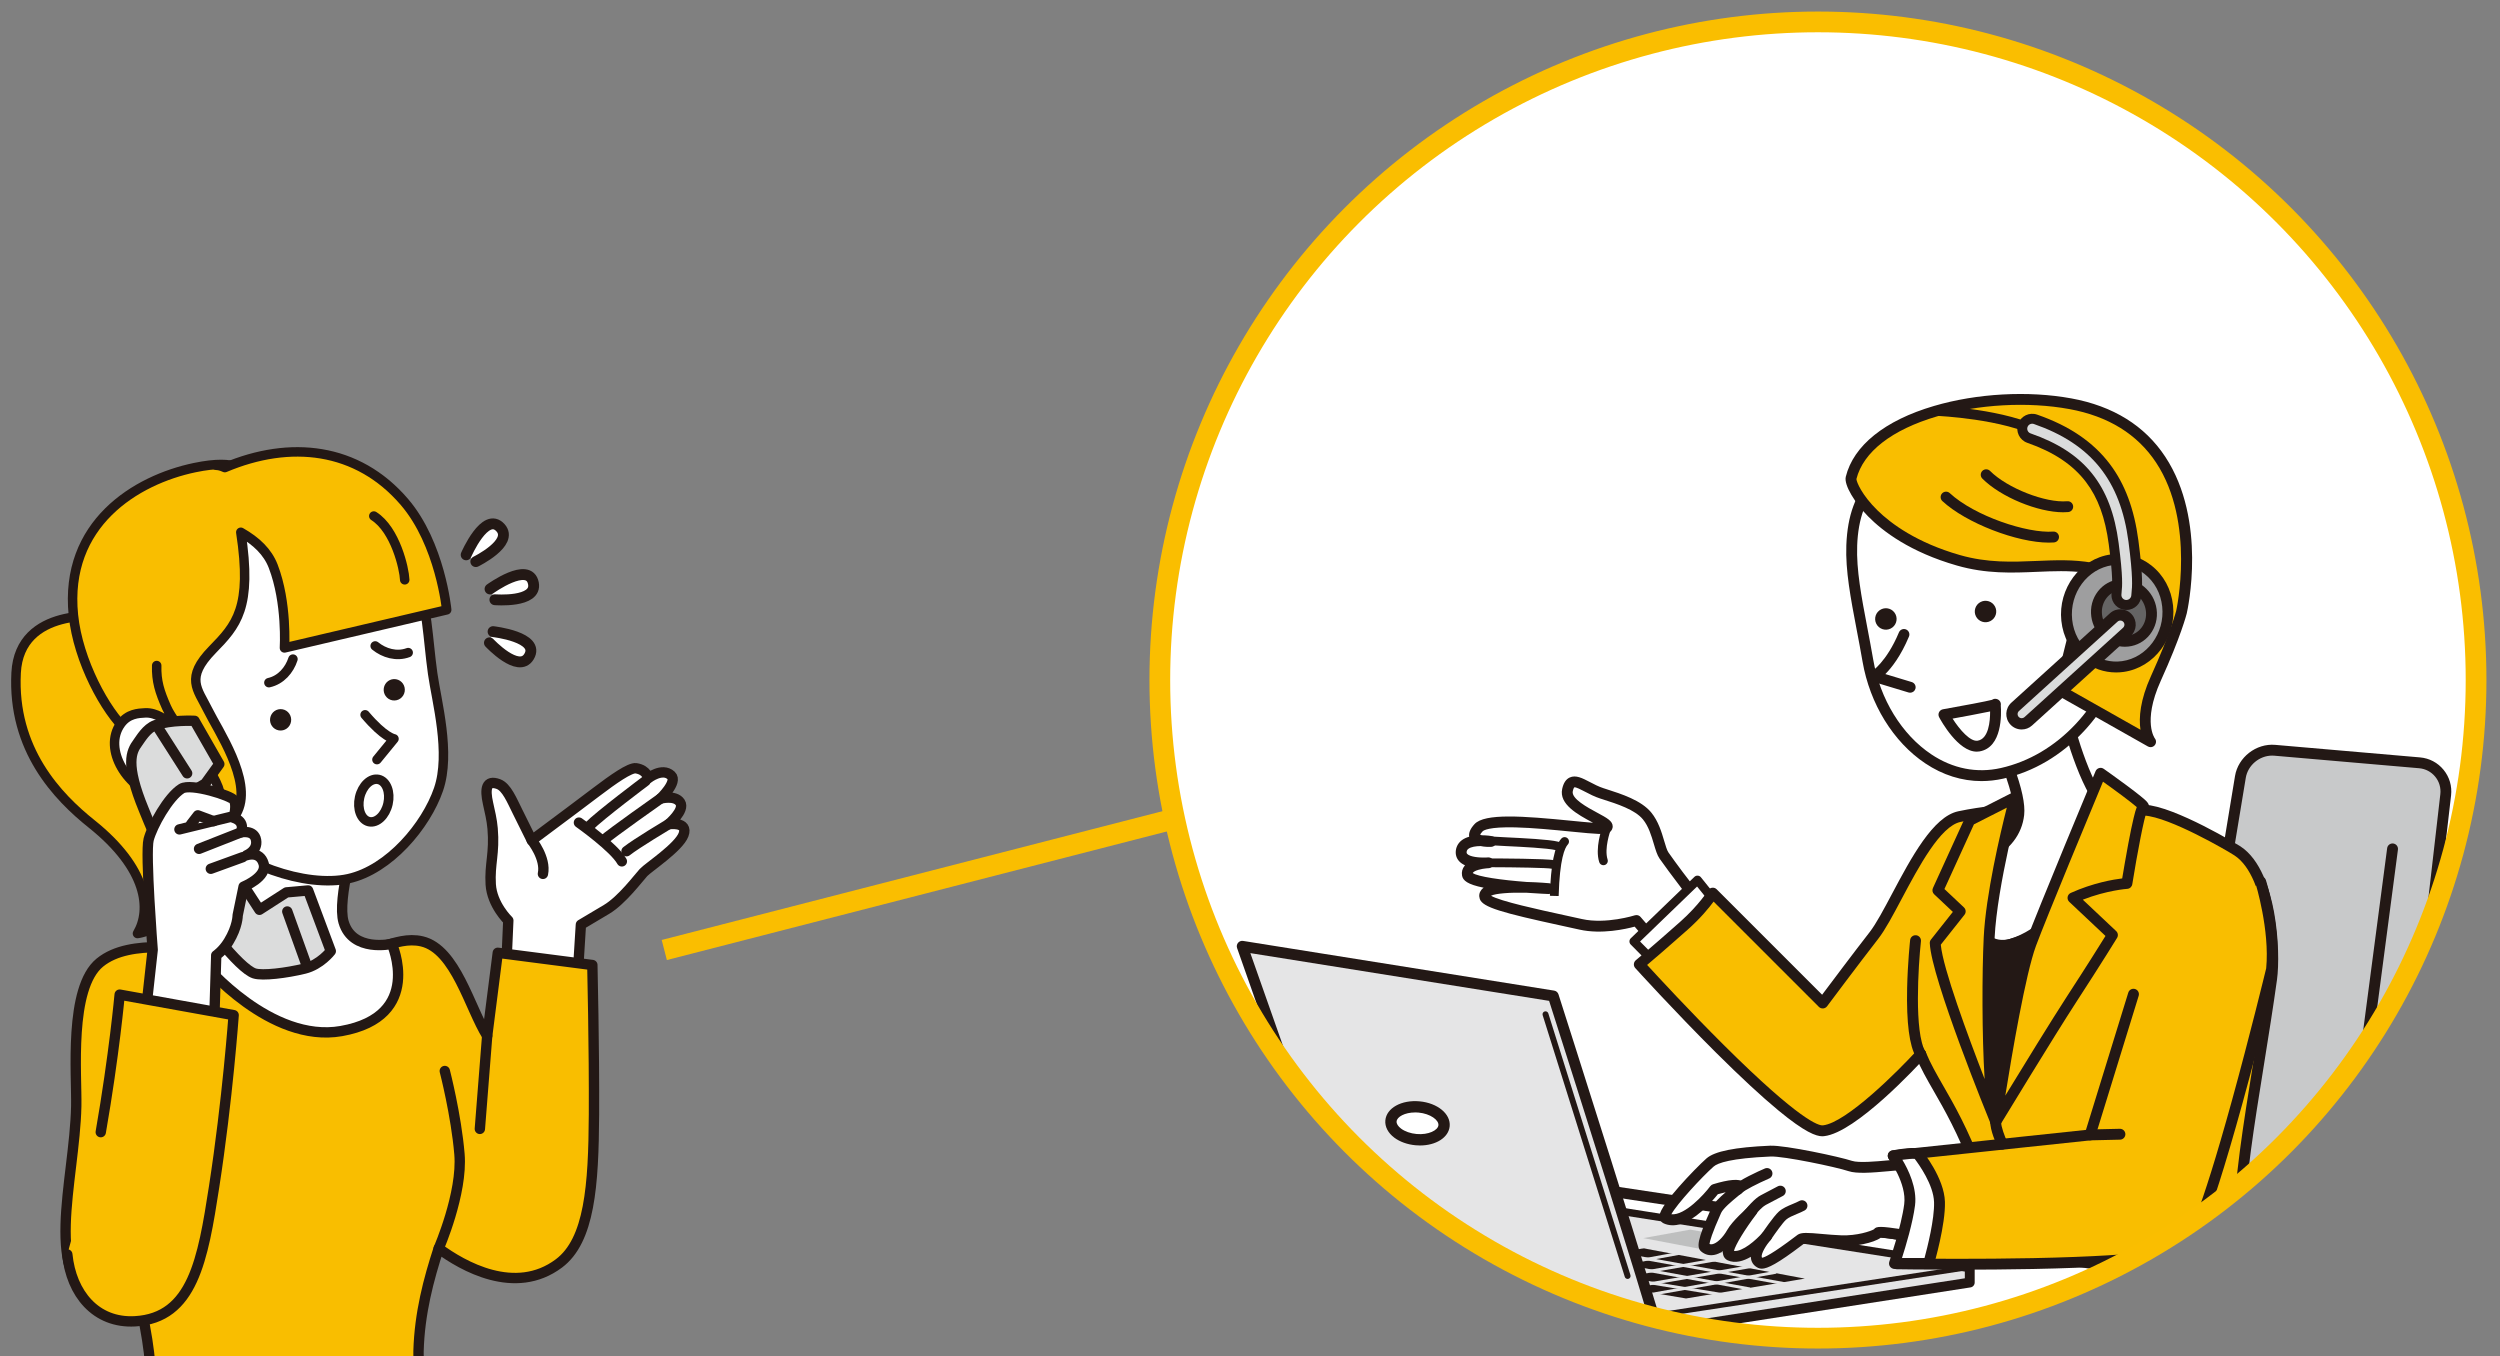 <?xml version="1.0" encoding="UTF-8"?>
<svg id="_レイヤー_1" data-name="レイヤー_1" xmlns="http://www.w3.org/2000/svg" xmlns:xlink="http://www.w3.org/1999/xlink" viewBox="0 0 1400 759.55">
  <rect x="0" y="0" width="1400" height="759.55" fill="#808080" stroke="none"/>
  <defs>
    <style>
      .cls-1, .cls-2, .cls-3 {
        fill: none;
      }

      .cls-2, .cls-4, .cls-5, .cls-6, .cls-7, .cls-8, .cls-9, .cls-10, .cls-11 {
        stroke: #231815;
        stroke-linecap: round;
        stroke-linejoin: round;
      }

      .cls-2, .cls-5, .cls-7 {
        stroke-width: 5.31px;
      }

      .cls-12 {
        fill: #9e9e9f;
      }

      .cls-13 {
        fill: #bebfbf;
      }

      .cls-14, .cls-15, .cls-4, .cls-5, .cls-11 {
        fill: #fff;
      }

      .cls-14, .cls-3 {
        stroke: #fabe00;
        stroke-miterlimit: 10;
        stroke-width: 11.61px;
      }

      .cls-16, .cls-9 {
        fill: #c8c9ca;
      }

      .cls-17 {
        clip-path: url(#clippath-1);
      }

      .cls-18 {
        clip-path: url(#clippath-2);
      }

      .cls-19, .cls-10 {
        fill: #dbdcdc;
      }

      .cls-20 {
        fill: #231815;
      }

      .cls-4, .cls-6, .cls-8, .cls-9, .cls-10 {
        stroke-width: 5.8px;
      }

      .cls-6, .cls-7, .cls-21 {
        fill: #f9be00;
      }

      .cls-8 {
        fill: #b4b4b5;
      }

      .cls-22 {
        fill: #dfe0e0;
      }

      .cls-23 {
        fill: #e5e5e6;
      }

      .cls-24 {
        clip-path: url(#clippath);
      }

      .cls-11 {
        stroke-width: 6.09px;
      }

      .cls-25 {
        fill: #656464;
      }
    </style>
    <clipPath id="clippath">
      <rect class="cls-1" width="1399" height="759.92"/>
    </clipPath>
    <clipPath id="clippath-1">
      <circle class="cls-14" cx="1018.05" cy="380.82" r="368.55"/>
    </clipPath>
    <clipPath id="clippath-2">
      <rect class="cls-1" x="342.67" y="65.57" width="1056.33" height="762.39"/>
    </clipPath>
  </defs>
  <g class="cls-24">
    <g>
      <circle class="cls-15" cx="1018.05" cy="380.82" r="368.55"/>
      <g class="cls-17">
        <g class="cls-18">
          <g>
            <g>
              <path class="cls-16" d="M1334.37,751.19c-1.04,9.08-9.36,16.06-18.48,15.53l-98.31-5.74c-9.12-.53-15.36-8.34-13.88-17.36l50.91-308.51c1.49-9.01,10.15-15.74,19.25-14.95l81.07,7.02c9.1.79,15.69,8.86,14.65,17.93l-35.22,306.08Z"/>
              <path class="cls-20" d="M1316.87,769.79c-.38,0-.77-.01-1.16-.03l-98.31-5.74c-5.28-.31-9.94-2.67-13.12-6.64-3.18-3.97-4.45-9.03-3.59-14.26l50.91-308.51c1.74-10.57,11.84-18.41,22.52-17.49l81.07,7.02c5.23.45,9.92,2.93,13.22,6.97,3.3,4.04,4.79,9.14,4.19,14.35l-35.22,306.08h0c-1.18,10.29-10.27,18.26-20.53,18.26ZM1272.4,423.14c-7.11,0-13.6,5.37-14.77,12.47l-50.91,308.51c-.58,3.5.25,6.86,2.33,9.46,2.08,2.6,5.18,4.15,8.72,4.36l98.31,5.74c7.56.45,14.41-5.32,15.28-12.84l35.22-306.08c.41-3.56-.6-7.05-2.85-9.8-2.25-2.75-5.46-4.44-9.03-4.75l-81.07-7.02c-.41-.04-.81-.05-1.22-.05ZM1334.37,751.19h0,0Z"/>
            </g>
            <g>
              <path class="cls-21" d="M1115.76,466.72c10.22-.3,83.98-13.11,84.87-13.07,15.2.67,49.07,20.73,52.29,22.83,19.15,12.52,21.22,56.76,19.15,71.7-6.68,48.35-18.42,106.52-17.68,134.5.86,2.29,15.47,72.17,15.47,72.17,0,0-27.69,11.17-94.26,16.2-32.38,2.44-80.77-5.52-79.54-8.84,1.23-3.32,17.75-90.52,11.17-107.77-13.36-34.99-24.54-46.99-31.61-64.05"/>
              <path class="cls-20" d="M1162.36,774.55c-11.39,0-24.44-.85-37.5-2.48-7.63-.95-14.8-2.13-20.19-3.32-8.55-1.89-10.13-3.19-10.94-4.27-.74-.98-.93-2.22-.52-3.33,1.04-3.24,17.33-89.51,11.18-105.62-8.08-21.17-15.47-34.04-21.41-44.37-3.94-6.86-7.34-12.78-10.16-19.59-.64-1.55.09-3.33,1.65-3.98,1.55-.64,3.34.09,3.98,1.65,2.67,6.45,5.98,12.21,9.82,18.89,6.05,10.52,13.57,23.62,21.82,45.24,6.44,16.86-7.42,93.37-10.6,107.71,7.97,3,46.97,9.14,75.9,6.95,48.4-3.65,79.22-11.02,90.98-15.11-5.73-27.38-14.02-66.62-14.82-69.21-.11-.3-.16-.62-.17-.94-.51-19.51,4.83-52.78,10.49-88.01,2.52-15.68,5.13-31.89,7.21-47,1.03-7.42.96-21.79-1.6-35.79-2.12-11.58-6.65-26.7-16.2-32.94-3.89-2.55-36.36-21.51-50.53-22.32-1.18.16-6.87,1.11-13.41,2.2-22.29,3.72-63.78,10.63-71.46,10.86-1.68.07-3.08-1.27-3.13-2.95-.05-1.68,1.27-3.08,2.95-3.13,7.27-.22,50.07-7.35,70.64-10.78,13.89-2.31,13.93-2.32,14.46-2.29,17.11.76,53.48,23.1,53.82,23.32,11.36,7.43,16.52,24.19,18.86,36.94,2.68,14.67,2.73,29.83,1.64,37.72-2.1,15.17-4.71,31.42-7.23,47.13-5.58,34.72-10.85,67.53-10.43,86.53,1.72,6.58,12.13,56.29,15.41,71.98.3,1.44-.47,2.89-1.84,3.45-1.15.46-28.89,11.41-95.17,16.41-4.11.31-8.64.46-13.47.46ZM1099,763.03c-.03.11-.06.19-.08.25.03-.08.06-.17.08-.25ZM1200.5,456.69s.04,0,.07,0c-.02,0-.05,0-.07,0Z"/>
            </g>
            <g>
              <polygon class="cls-15" points="1467.46 877.1 278.24 887.01 270.86 572.26 1463.43 751.44 1467.46 877.1"/>
              <path class="cls-20" d="M278.24,890.05c-1.65,0-3.01-1.32-3.04-2.97l-7.38-314.75c-.02-.9.36-1.76,1.03-2.36s1.58-.86,2.47-.73l1192.57,179.19c1.45.22,2.54,1.44,2.59,2.91l4.03,125.66c.03.82-.28,1.61-.85,2.21-.57.59-1.35.93-2.17.94l-1189.21,9.91h-.03ZM273.99,575.81l7.23,308.13,1183.1-9.86-3.85-120.01-1186.48-178.27Z"/>
            </g>
            <g>
              <line class="cls-15" x1="830.34" y1="580.83" x2="846.21" y2="577.55"/>
              <path class="cls-20" d="M830.34,583.72c-1.34,0-2.55-.94-2.83-2.31-.32-1.56.68-3.09,2.25-3.42l15.87-3.28c1.57-.32,3.09.68,3.42,2.25.32,1.56-.68,3.09-2.25,3.42l-15.87,3.28c-.2.04-.39.06-.59.06Z"/>
            </g>
            <g>
              <g>
                <g>
                  <polygon class="cls-23" points="884.61 675.37 760.05 704.58 762.08 714.46 927.97 745.41 1103.06 718.22 1103.06 709.71 884.61 675.37"/>
                  <path class="cls-20" d="M927.97,748.18c-.17,0-.34-.02-.51-.05l-165.89-30.95c-1.11-.21-1.98-1.06-2.2-2.16l-2.04-9.88c-.3-1.47.62-2.91,2.08-3.25l124.56-29.21c.35-.08.71-.09,1.06-.04l218.45,34.34c1.35.21,2.34,1.37,2.34,2.73v8.5c0,1.37-.99,2.53-2.34,2.74l-175.09,27.19c-.14.02-.28.03-.43.03ZM764.42,712.08l163.6,30.52,172.28-26.75v-3.76l-215.58-33.89-121.41,28.47,1.12,5.42Z"/>
                </g>
                <g>
                  <polygon class="cls-23" points="928.15 736.44 1103.06 709.71 884.61 675.37 760.05 704.58 928.15 736.44"/>
                  <path class="cls-20" d="M928.15,737.83c-.09,0-.17,0-.26-.02l-168.11-31.86c-.64-.12-1.11-.68-1.13-1.33-.01-.65.43-1.23,1.07-1.38l124.56-29.21c.17-.04.35-.05.53-.02l218.45,34.34c.67.11,1.17.69,1.17,1.37,0,.68-.5,1.26-1.18,1.37l-174.91,26.73c-.07.01-.14.02-.21.02ZM766.72,704.44l161.46,30.6,165.85-25.34-209.36-32.91-117.94,27.66Z"/>
                </g>
                <g>
                  <polygon class="cls-20" points="788.35 701.79 944.18 728.1 1016.12 716.09 863.85 687.48 788.35 701.79"/>
                  <path class="cls-23" d="M944.18,729.05c-.05,0-.11,0-.16-.01l-155.83-26.31c-.45-.08-.78-.46-.79-.92,0-.46.32-.85.77-.94l75.5-14.31c.12-.02.23-.02.35,0l152.28,28.62c.45.08.77.48.77.94,0,.46-.34.85-.79.92l-71.95,12.01c-.05,0-.1.01-.16.01ZM793.7,701.73l150.48,25.41,66.54-11.11-146.88-27.6-70.15,13.3Z"/>
                </g>
                <path class="cls-23" d="M979.55,722.57s-.1,0-.15-.01l-147.31-26.9c-.45-.08-.75-.52-.67-.97.08-.45.52-.75.97-.67l147.31,26.9c.45.08.75.52.67.97-.07.4-.42.68-.82.68Z"/>
                <path class="cls-23" d="M963.82,725.69s-.09,0-.13-.01l-156.65-25.58c-.45-.07-.76-.5-.69-.95.07-.45.5-.76.95-.69l156.65,25.58c.45.07.76.5.69.95-.07.41-.42.7-.82.7Z"/>
                <path class="cls-23" d="M924,725.82c-.4,0-.75-.28-.82-.69-.08-.45.22-.88.67-.96l70.11-12.44c.46-.08.88.22.96.67.08.45-.22.88-.67.96l-70.11,12.44s-.1.01-.15.01Z"/>
                <path class="cls-23" d="M906.1,722.78c-.4,0-.75-.29-.82-.69-.08-.45.23-.88.68-.96l73.76-12.58c.45-.07.88.23.96.68.08.45-.23.88-.68.96l-73.76,12.58s-.09.01-.14.01Z"/>
                <path class="cls-23" d="M999.02,719.62s-.1,0-.15-.01l-148.45-26.69c-.45-.08-.75-.51-.67-.96.08-.45.51-.75.96-.67l148.45,26.69c.45.08.75.51.67.96-.07.4-.42.68-.82.68Z"/>
                <path class="cls-23" d="M884.77,719.48c-.4,0-.75-.28-.82-.69-.08-.45.22-.88.68-.96l75.05-12.99c.45-.07.88.22.96.68.08.45-.22.88-.68.96l-75.05,12.99s-.1.01-.14.01Z"/>
                <path class="cls-23" d="M867.69,716c-.39,0-.74-.28-.82-.68-.08-.45.22-.88.67-.97l72.17-13.21c.46-.09.88.22.97.67.08.45-.22.88-.67.97l-72.17,13.21c-.05,0-.1.01-.15.01Z"/>
                <path class="cls-23" d="M846.33,712.46c-.39,0-.74-.28-.82-.68-.08-.45.22-.88.67-.97l73.65-13.35c.45-.08.88.22.97.67.08.45-.22.88-.67.97l-73.65,13.35c-.05,0-.1.01-.15.01Z"/>
                <path class="cls-23" d="M825.71,708.92c-.39,0-.74-.28-.82-.68-.08-.45.22-.88.67-.97l74.46-13.48c.45-.08.88.22.97.67.08.45-.22.88-.67.97l-74.46,13.48c-.05,0-.1.01-.15.01Z"/>
                <path class="cls-23" d="M807.53,705.58c-.39,0-.74-.28-.81-.68-.09-.45.21-.88.66-.97l72.91-13.79c.45-.09.88.21.97.66.09.45-.21.88-.66.97l-72.91,13.79c-.05,0-.1.01-.16.01Z"/>
                <polygon class="cls-13" points="965.95 702.02 992.7 696.91 946.57 688.58 920.25 693.34 965.95 702.02"/>
              </g>
              <g>
                <g>
                  <path class="cls-23" d="M695.64,529.93l174.19,27.83s60.11,188.06,58.14,187.64c-1.96-.41-164-30.55-165.89-30.95-1.89-.4-66.44-184.53-66.44-184.53Z"/>
                  <path class="cls-20" d="M927.97,748.45c-.21,0-.42-.02-.62-.07-1.22-.25-43.2-8.07-83.79-15.63-49-9.13-81.19-15.12-82.1-15.32-2.22-.47-2.3-.49-13.41-30.94-5.59-15.33-13.25-36.67-22.76-63.44-16.19-45.56-32.36-91.67-32.52-92.13-.36-1.01-.15-2.14.54-2.96.69-.82,1.76-1.22,2.82-1.05l174.19,27.83c1.13.18,2.07.99,2.42,2.08.15.47,15.04,47.08,29.59,93.28,8.54,27.14,15.29,48.82,20.07,64.46,9.49,31.08,9.4,31.18,7.87,32.87-.59.65-1.43,1.01-2.29,1.01ZM764.08,711.74c7.55,1.42,44.62,8.33,80.59,15.03,39.72,7.4,68.63,12.79,79.37,14.8-5.69-20.84-35.64-115.68-56.54-181.09l-167.3-26.73c23.98,68.34,58.71,166.28,63.87,178Z"/>
                </g>
                <path class="cls-20" d="M911.46,716.2c-.71,0-1.36-.45-1.58-1.16l-45.99-146.55c-.27-.88.21-1.81,1.09-2.08.88-.28,1.81.21,2.08,1.09l45.99,146.55c.27.88-.21,1.81-1.09,2.08-.17.05-.33.08-.5.08Z"/>
              </g>
            </g>
            <g>
              <path class="cls-15" d="M808.68,630.41c-.46,5.05-7.49,8.54-15.7,7.79-8.21-.75-14.49-5.46-14.03-10.51.46-5.05,7.49-8.54,15.7-7.79,8.21.75,14.49,5.46,14.03,10.51Z"/>
              <path class="cls-20" d="M795.21,641.47c-.83,0-1.67-.04-2.52-.12-4.55-.42-8.76-1.93-11.88-4.26-3.51-2.63-5.34-6.16-5.02-9.69.63-6.9,9.04-11.58,19.14-10.65,10.1.92,17.52,7.05,16.89,13.95h0c-.58,6.31-7.67,10.77-16.62,10.77ZM792.45,622.97c-5.78,0-10.12,2.46-10.36,5.01-.12,1.29.8,2.76,2.51,4.04,2.16,1.61,5.31,2.72,8.66,3.02,6.7.61,12-2.09,12.26-4.93h0c.26-2.83-4.46-6.45-11.17-7.07-.65-.06-1.29-.09-1.9-.09ZM808.68,630.41h0,0Z"/>
            </g>
            <g>
              <g>
                <path class="cls-15" d="M962.41,517.53c-3.11-1.6-23.03-27.65-30.56-38.43-2.77-3.96-3.59-14.97-9.48-22.16-5.31-6.48-16.44-9.78-25.3-12.64-9.88-3.19-17.16-11.64-19.28-1.84-2.36,10.9,27.11,18.19,21.6,21.26-3.87,2.16-63.62-8.62-71.4-.18-7.78,8.44,7,7.68,7,7.68,0,0-15.57-2.68-16.68,5.36-1.11,8,15.19,6.62,15.19,6.62,0,0-12.81.41-11.75,6.62,1.07,6.21,45.48,7.83,45.48,7.83,0,0-38.51-3.56-35.65,4.83,1.52,4.44,32.96,10.55,53.64,15.17,14.47,3.23,31.23-2.16,31.23-2.16l18.86,21.84,27.12-19.79Z"/>
                <path class="cls-20" d="M935.29,540.34c-.85,0-1.7-.36-2.29-1.05l-17.59-20.37c-4.98,1.35-18.56,4.42-30.87,1.67-3.1-.69-6.44-1.42-9.89-2.17-33.64-7.31-44.37-10.33-45.96-14.98-.62-1.81-.32-3.61.83-5.07.33-.42.74-.84,1.32-1.26-9.12-1.83-11.62-4.05-12.09-6.79-.35-2.01.15-3.9,1.42-5.46.08-.1.17-.2.25-.29-1.22-.55-2.33-1.26-3.2-2.18-1.59-1.68-2.26-3.84-1.93-6.23.32-2.33,1.52-4.31,3.45-5.73,1.17-.85,2.54-1.45,4-1.86-.36-2.15.65-4.53,3.01-7.08,5.68-6.15,27.07-4.56,54.45-1.84,4.08.41,8.46.84,11.91,1.1-.19-.1-.37-.2-.55-.3-7.86-4.23-18.61-10.02-16.74-18.64.72-3.32,2.09-5.41,4.2-6.4,3.41-1.6,7.09.33,11.35,2.56,2.3,1.2,4.91,2.57,7.62,3.44l1.43.46c8.77,2.81,19.69,6.32,25.28,13.14,3.96,4.83,5.79,10.98,7.25,15.92.8,2.71,1.56,5.27,2.37,6.43,8.78,12.57,26.64,35.47,29.54,37.52.89.49,1.47,1.4,1.55,2.41.08,1.05-.38,2.06-1.23,2.68l-27.12,19.79c-.54.39-1.16.58-1.78.58ZM916.43,512.45c.87,0,1.71.37,2.29,1.05l17.04,19.73,21.94-16.01c-7.74-8.26-24.14-30.39-28.33-36.39-1.37-1.96-2.22-4.84-3.21-8.17-1.38-4.65-2.94-9.92-6.13-13.81-4.46-5.44-14.43-8.64-22.45-11.21l-1.44-.46c-3.2-1.03-6.05-2.52-8.56-3.84-2.05-1.07-5.14-2.69-5.99-2.44,0,0-.45.4-.84,2.19-.9,4.17,8.24,9.09,13.7,12.03,5.57,3,8.63,4.65,8.66,7.68,0,.69-.2,2.42-2.24,3.56-1.96,1.1-5.78.85-21.25-.69-9.48-.94-21.28-2.11-31.09-2.34-14.74-.34-17.74,1.65-18.31,2.26-.84.91-1.2,1.51-1.35,1.84.23.12.55.23.93.32,2.89.02,5.2.39,5.71.48,1.52.26,2.6,1.62,2.51,3.16-.09,1.54-1.33,2.76-2.87,2.84-1.14.06-3.6.1-6.03-.43-2.64.04-5.31.43-6.78,1.51-.62.45-.92.95-1.02,1.67-.1.72.11,1,.32,1.23,1.57,1.66,6.76,2.15,10.44,2.02.59-.05,1.06-.07,1.33-.08,1.64-.04,3.02,1.21,3.12,2.85.1,1.64-1.13,3.05-2.77,3.19-.28.02-.72.06-1.29.08-2.84.26-6.55,1.12-7.59,2.4-.06.08-.11.15-.14.23,2.76,2.03,15.98,3.94,30.21,5.01,6.75.17,12.28.68,12.55.7,1.63.15,2.85,1.57,2.74,3.21-.11,1.64-1.5,2.89-3.13,2.83-.08,0-5.47-.2-12.49-.72-9.34-.2-17.1.41-19.65,1.69,5.02,3.06,27.31,7.9,40.98,10.87,3.46.75,6.82,1.48,9.93,2.18,13.47,3.01,29.49-2.04,29.65-2.09.3-.1.62-.14.92-.14ZM963.79,514.83s.03.02.05.03c-.02,0-.03-.02-.05-.03ZM834.19,501.05"/>
              </g>
              <g>
                <path class="cls-15" d="M876.17,471.25c-5.09,5.49-5.63,25.11-5.78,30.46"/>
                <path class="cls-20" d="M872.85,501.78l-4.91-.13c.48-17.43,2.59-27.92,6.44-32.07.92-.99,2.48-1.05,3.47-.13.99.92,1.05,2.48.13,3.47-1.67,1.8-4.55,7.94-5.13,28.86Z"/>
              </g>
              <g>
                <path class="cls-15" d="M833.48,483.19s32.68.08,36.02.92"/>
                <path class="cls-20" d="M869.5,486.56c-.2,0-.4-.02-.61-.08-2.05-.5-19.78-.81-35.42-.85-1.36,0-2.45-1.1-2.45-2.46,0-1.35,1.1-2.45,2.45-2.45h0c5.51.01,33.16.12,36.62,1,1.31.33,2.11,1.67,1.78,2.98-.28,1.11-1.28,1.85-2.38,1.85Z"/>
              </g>
              <g>
                <path class="cls-15" d="M836.36,470.97c3.97.38,28.95,1.07,35.63,2.77"/>
                <path class="cls-20" d="M871.99,476.19c-.2,0-.4-.02-.61-.08-4.62-1.17-19.26-1.88-28.01-2.3-3.55-.17-6.11-.29-7.25-.4-1.35-.13-2.34-1.33-2.21-2.68.13-1.35,1.33-2.34,2.68-2.21,1.02.1,3.67.23,7.01.39,9.51.46,23.88,1.15,28.98,2.44,1.31.33,2.11,1.67,1.78,2.98-.28,1.11-1.28,1.85-2.38,1.85Z"/>
              </g>
              <g>
                <path class="cls-15" d="M899.5,464.4s-3.86,10.6-1.58,17.67"/>
                <path class="cls-20" d="M897.92,484.53c-1.04,0-2-.66-2.34-1.7-2.51-7.78,1.44-18.8,1.61-19.26.46-1.27,1.88-1.93,3.15-1.47,1.27.46,1.93,1.87,1.47,3.14h0c-.04.1-3.54,9.91-1.56,16.08.42,1.29-.29,2.67-1.58,3.09-.25.08-.5.12-.75.12Z"/>
              </g>
            </g>
            <g>
              <polyline class="cls-15" points="969.26 516 950.6 492.8 914.95 527.21 931 543.45"/>
              <path class="cls-20" d="M931,545.9c-.63,0-1.27-.24-1.75-.73l-16.05-16.24c-.46-.47-.72-1.1-.71-1.75,0-.66.28-1.28.75-1.74l35.64-34.4c.5-.48,1.17-.73,1.86-.68.69.04,1.33.37,1.76.91l18.66,23.2c.85,1.06.68,2.6-.37,3.45-1.06.85-2.6.68-3.45-.37l-16.98-21.11-31.92,30.81,14.3,14.48c.95.96.94,2.52-.02,3.47-.48.47-1.1.71-1.73.71Z"/>
            </g>
            <g>
              <line class="cls-22" x1="1339.82" y1="475.38" x2="1312.21" y2="685.26"/>
              <path class="cls-20" d="M1312.21,688.31c-.13,0-.27,0-.4-.03-1.67-.22-2.84-1.75-2.62-3.42l27.62-209.88c.22-1.67,1.75-2.84,3.42-2.62,1.67.22,2.84,1.75,2.62,3.42l-27.62,209.88c-.2,1.53-1.51,2.65-3.02,2.65Z"/>
            </g>
            <g>
              <path class="cls-15" d="M1156.45,398.42s8.7,36.93,20.62,51.55c11.92,14.63-2.95,20.62-2.95,20.62,0,0-10.31,48.6-47.87,58.18-26.81,6.83-29.81-44.23-29.81-44.23,0,0,31.42-4.55,34.07-28.46,1.47-13.26-12.55-42.38-12.55-42.38"/>
              <path class="cls-20" d="M1121.46,532.45c-4.03,0-7.74-1.23-11.09-3.68-14.85-10.86-16.89-42.71-16.97-44.06-.09-1.58,1.04-2.97,2.6-3.19.29-.04,29.12-4.52,31.48-25.78,1.13-10.16-8.47-32.84-12.26-40.72-.73-1.52-.09-3.33,1.42-4.06,1.52-.73,3.33-.09,4.06,1.42.15.3,3.6,7.51,6.94,16.48,4.57,12.31,6.56,21.58,5.89,27.56-1.21,10.85-8.01,19.7-19.69,25.58-5.58,2.81-10.98,4.3-14.14,5.01.31,3.02,1,8.29,2.37,14,2.71,11.25,6.81,19.15,11.88,22.85,3.35,2.45,7.12,3.09,11.53,1.96,35.25-8.99,45.54-55.39,45.64-55.86.21-.99.9-1.81,1.84-2.19.03-.01,4.52-1.92,5.48-5.75.7-2.79-.56-6.2-3.76-10.12-12.23-15-20.86-51.24-21.22-52.78-.39-1.64.63-3.28,2.27-3.66,1.64-.39,3.28.63,3.66,2.27.09.36,8.68,36.41,20.02,50.33,4.5,5.52,6.16,10.74,4.93,15.52-1.28,4.97-5.36,7.86-7.6,9.11-.92,3.69-3.8,13.83-9.81,24.87-9.93,18.23-23.74,30.04-39.94,34.17-1.91.49-3.76.73-5.55.73Z"/>
            </g>
            <g>
              <g>
                <path class="cls-21" d="M1194.74,556.75l-24.3,78.8-110.25,11.68s11.93,15.57,10.46,30.3c-2.45,24.54-8.47,30.19-8.47,30.19,0,0,149.12,2.59,162.02-8.84,12.9-11.43,47.87-156.13,47.87-156.13,2.21-22.46-6.08-48.97-6.08-48.97"/>
                <path class="cls-20" d="M1097.18,711.02c-20.25,0-34.82-.25-35.05-.25-1.27-.02-2.46-.77-2.88-1.97-.42-1.18-.13-2.45.82-3.26.43-.49,5.4-6.69,7.56-28.31,1.34-13.37-9.74-27.99-9.85-28.14-.67-.87-.82-2.04-.38-3.05.43-1.01,1.38-1.71,2.48-1.83l108.25-11.47,23.71-76.88c.5-1.61,2.2-2.51,3.81-2.01,1.61.5,2.51,2.2,2.01,3.81l-24.3,78.8c-.36,1.16-1.38,2-2.59,2.13l-105.22,11.15c3.64,5.94,9.25,17.09,8.15,28.1-1.41,14.12-4.02,22.33-6.14,26.92,11.67.14,40.89.39,70.76-.21,69.18-1.39,81.7-6.02,83.87-7.94,2.22-1.97,9.38-13.79,27.85-80.87,9.82-35.67,18.3-70.48,19.03-73.49,2.05-21.55-5.89-47.3-5.97-47.56-.5-1.61.39-3.31,2-3.81,1.61-.5,3.31.39,3.81,2,.35,1.11,8.44,27.37,6.2,50.18-.01.14-.04.28-.07.42-.09.36-8.87,36.65-19.12,73.87-20.95,76.08-27.53,81.9-29.69,83.82-3.82,3.39-17.08,8.05-87.8,9.47-14.55.29-28.94.38-41.24.38Z"/>
              </g>
              <g>
                <g>
                  <path class="cls-15" d="M1064.39,652.49c-1.53-.7-21.56,2.71-28.23.48-6.67-2.23-36.86-8.69-44.8-8.35-7.93.34-28.05,1.35-33.76,6.39-6.58,5.82-29.05,29.37-24.67,31.3,11.41,5.03,27.25-16.2,27.25-16.2,0,0,11.88-3.64,14.36-1.84.92.67-11.11,8.41-13.5,13.75-3.55,7.92-8.19,18.96-6.39,20.49,4.59,3.9,11.24-1.09,15.29-8.27,2.68-4.75,11.23-12.15,11.23-12.15,0,0-17.3,22.71-12.43,24.92,8.1,3.69,20.53-10.62,20.53-10.62,0,0-10.28,11.66-3.41,14.9,3.5,1.66,20.59-11.88,22.55-13.28,1.96-1.41,12.7.5,22.66.83,10.99.37,20.37-3.43,20.8-4.54.43-1.11,26.66,3.25,25.53,3.19-1.13-.06,11.29-29.94-13.01-41Z"/>
                  <path class="cls-20" d="M986.54,710.46c-.77,0-1.41-.16-1.98-.43-2.14-1.01-3.5-2.69-3.95-4.87-.09-.44-.14-.89-.15-1.35-4.13,2.42-8.81,3.86-12.98,1.96-1.25-.57-2.13-1.64-2.48-3.02-.14-.57-.23-1.25-.14-2.13-1.64,1.12-3.31,1.85-4.96,2.15-2.67.48-5.17-.2-7.22-1.94-2.6-2.21-2.41-6.21,5.58-24.05,1.36-3.04,4.86-6.34,8.14-9.14-1.41.31-2.92.69-4.41,1.12-1.36,1.72-4.79,5.86-9.15,9.65-8.11,7.05-15.23,9.31-21.13,6.7-1.26-.56-2.11-1.67-2.32-3.05-.24-1.53-.68-4.38,10.78-17.42,5.56-6.33,12.21-13.05,15.43-15.9,4.55-4.02,15.88-6.3,35.64-7.15,8.5-.36,39.13,6.24,45.89,8.5,3.72,1.24,13.84.3,19.88-.26,5.96-.55,7.41-.66,8.64-.1,9.61,4.37,15.2,11.89,16.63,22.35,1.11,8.14-.69,15.95-1.55,19.7-.1.44-.21.91-.28,1.26.05.31.05.62,0,.94-.25,1.54-1.66,2.64-3.2,2.56-.26-.01-.53-.06-.78-.15-2.78-.57-19.38-3.18-23.29-3.23-4.02,2.92-14.45,4.98-22.21,4.73-3.8-.13-7.7-.48-11.15-.79-3.79-.34-8.48-.76-9.84-.46-.24.18-.58.44-1.01.76-13.33,10.11-19.11,13.08-22.43,13.08ZM991.47,694.49c-2.35,2.7-5.31,7.42-4.9,9.44.02.12.05.25.27.41,1.31-.23,5.49-2,18.44-11.81.64-.48,1.1-.83,1.34-1.01,2.06-1.48,5.7-1.22,13.73-.5,3.36.3,7.18.64,10.81.77,8.75.3,16.41-2.3,18.26-3.39,1.28-1.89,4.3-1.64,15.4-.04,3.51.51,7.38,1.11,10.07,1.56,2.59-11.46,4.02-27.22-11.39-34.49-.97-.02-3.59.23-5.93.45-9.2.85-17.82,1.5-22.38-.03-6.96-2.33-36.52-8.52-43.7-8.19-22.16.96-29.56,3.59-31.87,5.63-6.55,5.79-20.63,21.02-23.65,26.7,7.53.79,18.32-11.09,21.77-15.71.39-.52.93-.9,1.55-1.09,8.85-2.71,14.58-3.18,17.04-1.39.8.58,1.27,1.48,1.3,2.47.06,1.91-1.15,2.9-4.73,5.86-2.97,2.45-7.93,6.55-9.09,9.13-5.22,11.64-6.31,15.87-6.5,17.37.45.2.94.24,1.51.14,2.61-.46,6-3.69,8.45-8.04,2.86-5.07,10.97-12.16,11.89-12.96,1.18-1.02,2.94-.98,4.08.08,1.14,1.07,1.28,2.82.34,4.06-6.4,8.41-11.78,17.28-12.57,20.6,4.7.68,12.47-6.18,15.85-10.03.04-.05.08-.09.12-.13,1.11-1.26,3.03-1.38,4.29-.28,1.26,1.1,1.39,3.02.29,4.29-.03.03-.06.07-.1.11ZM1054.71,691.4c-.16.4-.45.8-.85,1.18.33-.28.65-.67.85-1.18ZM1063.74,655.45h0ZM1063.13,655.26s0,0,0,0c0,0,0,0,0,0h0Z"/>
                </g>
                <g>
                  <path class="cls-15" d="M989.27,692.38s6.12-9.11,8.89-11.6c2.77-2.5,7.61-3.75,10.97-5.59"/>
                  <path class="cls-20" d="M989.27,695.43c-.58,0-1.18-.17-1.7-.52-1.4-.94-1.77-2.83-.83-4.23.65-.96,6.42-9.49,9.38-12.16,2.15-1.94,5-3.13,7.76-4.28,1.39-.58,2.7-1.13,3.78-1.72,1.48-.8,3.33-.26,4.13,1.21.81,1.48.26,3.33-1.21,4.13-1.36.74-2.88,1.38-4.36,1.99-2.29.96-4.65,1.94-6.03,3.18-1.81,1.64-6.12,7.64-8.4,11.04-.59.87-1.55,1.35-2.53,1.35Z"/>
                </g>
                <g>
                  <path class="cls-15" d="M976.28,683.79c3.24-4.36,7.87-10.02,11.16-11.73,4.39-2.29,9.56-5.03,9.56-5.03"/>
                  <path class="cls-20" d="M976.27,686.84c-.63,0-1.27-.2-1.82-.6-1.35-1-1.63-2.91-.63-4.26,5.05-6.79,9.16-11.03,12.2-12.62,4.33-2.25,9.48-4.99,9.53-5.02,1.48-.79,3.33-.23,4.12,1.26.79,1.48.23,3.33-1.26,4.12-.05.03-5.23,2.78-9.58,5.05-1.01.52-4.01,2.63-10.12,10.85-.6.8-1.52,1.23-2.45,1.23Z"/>
                </g>
                <g>
                  <path class="cls-15" d="M973.19,666.08c2.41-2.89,16.33-8.93,16.33-8.93"/>
                  <path class="cls-20" d="M973.19,669.13c-.69,0-1.38-.23-1.95-.71-1.29-1.08-1.46-3-.39-4.29,2.67-3.2,14.04-8.29,17.46-9.77,1.54-.67,3.34.04,4.01,1.58.67,1.54-.04,3.34-1.58,4.01-6.4,2.78-14.04,6.69-15.21,8.09-.6.72-1.47,1.09-2.34,1.09Z"/>
                </g>
              </g>
              <g>
                <path class="cls-15" d="M1073.97,646.23c-2.69-1.11-13.78,1-13.78,1,0,0,10.87,14.46,9.2,27.48-1.67,13.02-8.49,32.83-8.49,32.83h19.15s6.43-21.98,6.08-34.43c-.36-12.45-12.15-26.88-12.15-26.88Z"/>
                <path class="cls-20" d="M1080.04,710.58h-19.15c-.98,0-1.91-.48-2.48-1.28-.57-.8-.72-1.83-.4-2.76.07-.2,6.74-19.67,8.35-32.22,1.49-11.61-8.51-25.13-8.61-25.26-.63-.84-.78-1.95-.4-2.93.38-.98,1.24-1.69,2.27-1.89,4.47-.85,12.43-2.09,15.5-.83.47.19.88.5,1.2.89.51.62,12.45,15.39,12.84,28.72.37,12.78-5.93,34.45-6.2,35.37-.38,1.3-1.57,2.19-2.92,2.19ZM1065.11,704.49h12.62c1.57-5.79,5.62-21.71,5.34-31.3-.28-9.67-8.47-21.11-10.83-24.23-1.3-.1-3.94.11-6.92.51,3.32,5.52,8.35,15.78,7.09,25.61-1.25,9.72-5.2,22.85-7.3,29.4ZM1072.86,649.06h0,0Z"/>
              </g>
            </g>
            <g>
              <line class="cls-15" x1="1170.44" y1="635.55" x2="1187.18" y2="635.16"/>
              <path class="cls-20" d="M1170.44,638.6c-1.65,0-3-1.32-3.04-2.97-.04-1.68,1.29-3.08,2.97-3.12l16.73-.39s.05,0,.07,0c1.65,0,3,1.32,3.04,2.97.04,1.68-1.29,3.08-2.97,3.12l-16.73.39s-.05,0-.07,0Z"/>
            </g>
            <g>
              <path class="cls-15" d="M1036.98,305.56c-.66,18.34,4.71,39.34,9.02,64.33,6.56,38.02,37.96,71.54,75.13,63.18,34.61-7.79,59.28-37.84,67.7-69.09,5.62-20.86,4.91-59.59-5.46-82.03-10.37-22.45-59.99-53.7-94.04-38.03-34.05,15.67-51.16,28.51-52.36,61.64Z"/>
              <path class="cls-20" d="M1109.66,437.41c-10.96,0-21.68-3.35-31.52-9.94-17.9-11.97-31.03-33.3-35.13-57.06-1.06-6.17-2.19-12.1-3.29-17.83-3.37-17.71-6.29-33-5.78-47.13h0c1.23-34.06,18.43-47.87,54.13-64.3,36.02-16.58,87.18,15.92,98.08,39.52,10.69,23.14,11.55,62.17,5.64,84.1-4.42,16.4-13.21,32.25-24.74,44.63-12.7,13.63-28.34,22.84-45.23,26.64-4.06.91-8.12,1.37-12.15,1.37ZM1040.02,305.67c-.49,13.45,2.37,28.42,5.67,45.77,1.1,5.76,2.23,11.71,3.31,17.94,3.82,22.15,15.97,41.97,32.51,53.03,12.05,8.06,25.52,10.72,38.95,7.69,15.69-3.53,30.26-12.12,42.11-24.85,10.87-11.67,19.15-26.61,23.32-42.06,5.52-20.47,4.7-58.35-5.29-79.96-9.78-21.17-57.62-51.45-90-36.54-34.07,15.69-49.46,27.93-50.59,58.99h0Z"/>
            </g>
            <g>
              <path class="cls-21" d="M1159.4,226.09c-46.62-8.54-113.97,5.83-122.8,41.61-.97,3.92,12.17,32.3,60.1,46.07,28.09,8.06,50.66.12,74.48,4.38-6.1,20.21-17.67,68.49-17.67,68.49l50.81,28.72s-8.37-10.4,2.95-35.35c11.31-24.95,14.36-37.19,14.36-37.19,0,0,23.16-101.08-62.23-116.73Z"/>
              <path class="cls-20" d="M1204.34,418.41c-.52,0-1.05-.13-1.52-.4l-50.81-28.72c-1.18-.67-1.78-2.04-1.46-3.36.11-.46,10.5-43.71,16.73-65.3-8.76-1.16-17.43-.79-26.55-.4-13.96.59-28.39,1.21-44.87-3.53-26.09-7.49-41.43-19.1-49.72-27.52-7.07-7.18-13.67-17.45-12.5-22.21,4.3-17.45,21.82-31.52,49.32-39.61,24.07-7.09,52.85-8.68,76.98-4.26h0c23.46,4.3,41.16,15.3,52.61,32.69,23.57,35.8,12.52,85.61,12.03,87.71-.14.57-3.26,12.85-14.56,37.77-5.39,11.89-5.98,20.07-5.53,24.84.48,5.02,2.19,7.36,2.21,7.38.92,1.14.88,2.75-.07,3.86-.59.7-1.45,1.06-2.31,1.06ZM1157,385.11l41.67,23.55c-1.03-6.75-.14-16.78,5.82-29.92,11.03-24.32,14.15-36.55,14.18-36.67.1-.43,10.92-49.37-11.22-82.97-10.5-15.94-26.86-26.04-48.61-30.02-23.24-4.26-50.96-2.72-74.16,4.11-25.24,7.43-41.25,19.88-45.09,35.06.1,1.72,3.04,8.96,11.78,17.53,7.75,7.6,22.05,18.12,46.16,25.05,15.53,4.46,29.46,3.87,42.93,3.3,10.63-.45,20.67-.88,31.25,1.01.86.15,1.6.66,2.06,1.4.45.74.57,1.64.32,2.47-5.26,17.43-14.74,56.37-17.09,66.09ZM1039.59,268.17"/>
            </g>
            <path class="cls-20" d="M1117.26,339.76c1.49,2.96.29,6.57-2.68,8.06-2.96,1.49-6.57.29-8.06-2.68-1.49-2.96-.29-6.57,2.68-8.06,2.96-1.49,6.57-.29,8.06,2.68Z"/>
            <path class="cls-20" d="M1147.35,303.87c-17.83,0-46.31-10.94-59.62-23.26-1.23-1.14-1.31-3.07-.17-4.3,1.14-1.23,3.07-1.31,4.3-.17,13.95,12.91,43.49,22.64,57.9,21.55,1.67-.13,3.14,1.13,3.27,2.81.13,1.68-1.13,3.14-2.81,3.27-.92.07-1.88.1-2.88.1Z"/>
            <path class="cls-20" d="M1155.45,286.88c-14.22,0-35.01-8.51-45.34-18.87-1.19-1.19-1.18-3.12,0-4.31,1.19-1.19,3.12-1.18,4.31,0,9.61,9.64,31.04,18.06,43.24,16.99,1.67-.15,3.15,1.09,3.3,2.77.15,1.68-1.09,3.15-2.77,3.3-.88.08-1.8.11-2.74.11Z"/>
            <g>
              <path class="cls-15" d="M1117.32,394.37s2.39,21.46-9.34,23.42c-9.18,1.53-19.38-17.6-19.38-17.6,0,0,31.04-5.48,28.72-5.82Z"/>
              <path class="cls-20" d="M1106.95,420.92c-10.43,0-19.95-17.24-21.04-19.29-.46-.86-.48-1.89-.05-2.77.43-.88,1.25-1.5,2.21-1.67,11.55-2.04,24.31-4.45,27.47-5.29.64-.46,1.44-.66,2.23-.54,1.58.23,2.7,1.48,2.72,3.03,0,.24-.02.46-.05.66.35,4.68.93,23.59-11.96,25.75-.51.09-1.02.13-1.53.13ZM1093.44,402.42c4.07,6.38,10,13.04,14.04,12.37,6.19-1.04,7.01-10.87,6.98-16.39-.28.06-.57.12-.89.19-2.41.51-5.77,1.17-9.98,1.96-3.69.69-7.41,1.37-10.15,1.87Z"/>
            </g>
            <g>
              <path class="cls-15" d="M1182.15,331.71c12.09-.95,22.67,2.81,23.57,14.24.9,11.43-8.17,21.47-20.25,22.43"/>
              <path class="cls-20" d="M1185.46,371.42c-1.57,0-2.91-1.21-3.03-2.81-.13-1.68,1.12-3.14,2.8-3.27,10.39-.82,18.22-9.41,17.46-19.15-.38-4.84-3.53-12.77-20.29-11.45-1.68.12-3.14-1.12-3.27-2.8-.13-1.68,1.12-3.14,2.8-3.27,15.87-1.25,25.9,5.12,26.84,17.04,1.03,13.09-9.31,24.62-23.05,25.7-.08,0-.16,0-.24,0Z"/>
            </g>
            <g>
              <path class="cls-12" d="M1213.87,339.42c1.74,16.5-9.5,31.66-25.1,33.84-15.6,2.19-29.66-9.42-31.4-25.93-1.74-16.5,9.5-31.66,25.1-33.84,15.6-2.19,29.66,9.42,31.4,25.93Z"/>
              <path class="cls-20" d="M1184.99,376.57c-6.63,0-13.05-2.21-18.4-6.39-6.93-5.42-11.28-13.42-12.24-22.52-1.91-18.09,10.52-34.77,27.71-37.18,8.09-1.13,16.12,1.03,22.61,6.1,6.93,5.42,11.28,13.42,12.24,22.52,1.91,18.09-10.52,34.77-27.71,37.18-1.41.2-2.81.29-4.2.29ZM1186.24,316.28c-1.11,0-2.22.08-3.34.23-13.97,1.96-24.06,15.64-22.49,30.51.78,7.45,4.31,13.97,9.93,18.36,5.17,4.04,11.57,5.77,18.01,4.87,13.97-1.96,24.06-15.64,22.49-30.51h0c-.78-7.45-4.31-13.97-9.93-18.36-4.27-3.34-9.39-5.1-14.67-5.1Z"/>
            </g>
            <g>
              <path class="cls-25" d="M1204.69,341.56c1.18,8.74-4.69,16.56-13.12,17.48-8.43.92-16.23-5.42-17.41-14.16-1.18-8.74,4.69-16.56,13.12-17.48,8.43-.92,16.23,5.42,17.41,14.16Z"/>
              <path class="cls-20" d="M1189.95,362.18c-9.28,0-17.5-7.21-18.82-16.88-.7-5.16.63-10.2,3.76-14.2,2.98-3.81,7.26-6.2,12.05-6.72,10.05-1.1,19.36,6.43,20.76,16.77h0c.7,5.16-.63,10.2-3.76,14.2-2.98,3.81-7.26,6.2-12.05,6.72-.65.07-1.3.11-1.94.11ZM1188.9,330.36c-.43,0-.86.02-1.29.07-3.14.34-5.96,1.91-7.92,4.42-2.1,2.69-3,6.11-2.52,9.63.96,7.1,7.28,12.28,14.07,11.54,3.14-.34,5.96-1.91,7.92-4.42,2.1-2.69,3-6.11,2.52-9.63-.9-6.65-6.49-11.61-12.77-11.61Z"/>
            </g>
            <g>
              <path class="cls-20" d="M1132.15,408.51c-2.35,0-4.69-.95-6.39-2.83-3.2-3.53-2.93-8.98.6-12.18l55.23-50.08c3.53-3.2,8.98-2.93,12.18.6,3.2,3.53,2.93,8.98-.6,12.18l-55.23,50.08c-1.65,1.5-3.72,2.23-5.79,2.23Z"/>
              <path class="cls-19" d="M1132.15,402.19c-.63,0-1.25-.25-1.7-.75-.85-.94-.78-2.39.16-3.25l55.23-50.08c.94-.85,2.4-.78,3.25.16.85.94.78,2.39-.16,3.25l-55.23,50.08c-.44.4-.99.6-1.54.6Z"/>
            </g>
            <path class="cls-20" d="M1143.19,245.43c-.43,0-.88-.1-1.29-.32-20.18-10.62-56.63-12.19-57-12.2-1.53-.06-2.72-1.35-2.66-2.88.06-1.53,1.32-2.71,2.88-2.66,1.54.06,38.06,1.63,59.36,12.84,1.35.71,1.87,2.39,1.16,3.74-.5.94-1.46,1.48-2.45,1.48Z"/>
            <g>
              <path class="cls-20" d="M1190.78,341.58s-.04,0-.06,0c-4.62-.03-8.34-3.8-8.3-8.42,0-.98.1-1.8.18-2.59.25-2.29.77-7.07-1.69-25.72-1.97-14.92-6.02-26.02-12.76-34.91-7.29-9.62-18.03-16.8-32.85-21.96-4.36-1.52-6.67-6.28-5.15-10.64,1.52-4.36,6.28-6.67,10.65-5.15,18.04,6.27,31.35,15.32,40.69,27.65,8.44,11.15,13.68,25.15,16.01,42.83,2.72,20.64,2.1,26.32,1.74,29.71-.04.36-.08.77-.08.9-.03,4.6-3.77,8.3-8.36,8.3Z"/>
              <path class="cls-19" d="M1190.77,336s-.01,0-.02,0c-1.54-.01-2.78-1.27-2.77-2.81,0-.7.07-1.31.15-2.03.29-2.7.84-7.73-1.7-27.05-4.28-32.51-19.03-50.88-49.31-61.41-1.45-.51-2.22-2.09-1.72-3.55.51-1.45,2.09-2.22,3.55-1.72,32.12,11.17,48.47,31.51,53,65.94,2.63,19.98,2.04,25.44,1.72,28.38-.07.61-.11,1.05-.12,1.46-.01,1.53-1.26,2.77-2.79,2.77Z"/>
            </g>
            <g>
              <path class="cls-15" d="M1117.6,628.19c-.18,4.23,3.68,12.52,3.68,12.52"/>
              <path class="cls-20" d="M1121.29,643.75c-1.15,0-2.24-.65-2.76-1.76-.43-.92-4.18-9.1-3.97-13.94.07-1.68,1.49-2.99,3.17-2.91,1.68.07,2.98,1.49,2.91,3.17-.11,2.53,2.03,8.15,3.4,11.1.71,1.52.05,3.34-1.47,4.05-.42.19-.85.29-1.28.29Z"/>
            </g>
            <g>
              <path class="cls-20" d="M1097.72,510.36s9.76,24.12,28.54,18.41c18.78-5.71,29.09-21.72,29.09-21.72,0,0-35.17,115.99-36.82,115.44-1.66-.55-20.8-112.12-20.8-112.12Z"/>
              <path class="cls-20" d="M1118.53,625.52c-.33,0-.66-.05-.97-.15-1.94-.65-2.27-2.17-3.38-7.21-.65-2.97-1.53-7.29-2.6-12.85-1.8-9.34-4.18-22.31-7.08-38.56-4.94-27.65-9.74-55.6-9.78-55.87-.26-1.53.67-3.02,2.17-3.44,1.5-.43,3.07.34,3.65,1.78h0c.02.06,2.36,5.71,6.77,10.56,5.47,6.02,11.55,8.06,18.06,6.08,17.43-5.3,27.32-20.31,27.42-20.46.83-1.27,2.46-1.75,3.84-1.11,1.38.64,2.07,2.19,1.63,3.64-.09.29-8.77,28.92-17.6,57.33-5.19,16.69-9.41,30.04-12.56,39.67-6.3,19.31-6.73,19.53-8.14,20.26-.44.23-.94.34-1.44.34ZM1103.22,524.34c5.6,32.28,12.5,71.03,15.97,88.13,5.96-17.54,18.85-59.06,29.21-93.04-5.12,4.59-12.24,9.52-21.25,12.26-10.03,3.05-18.17-1.34-23.92-7.35Z"/>
            </g>
            <g>
              <path class="cls-21" d="M1191.06,494.71s6.85-42.64,9.21-42.9c2.36-.25-23.93-18.78-23.93-18.78,0,0-32.25,77.32-39.03,95.55-8.18,22.01-19.7,99.6-19.7,99.6,0,0,29.92-49.28,42.53-68.67,14.73-22.65,22.83-35.9,22.83-35.9l-22.09-20.8c16.01-7.21,30.19-8.1,30.19-8.1Z"/>
              <path class="cls-20" d="M1117.6,631.23c-.34,0-.69-.06-1.03-.18-1.36-.49-2.19-1.88-1.98-3.31.47-3.18,11.66-78.17,19.86-100.22,6.73-18.08,38.75-94.89,39.07-95.66.36-.85,1.08-1.5,1.97-1.75.89-.26,1.84-.1,2.6.44.06.04,6.21,4.38,12.24,8.84,3.56,2.63,6.39,4.8,8.4,6.44,3.45,2.8,5.22,4.37,4.63,6.66-.18.68-.57,1.27-1.09,1.68-1.61,3.73-5.36,23.38-8.2,41.03-.23,1.41-1.39,2.47-2.81,2.56-.15,0-11.42.8-24.89,6.06l18.68,17.59c1.05.99,1.26,2.58.51,3.8-.08.13-8.29,13.55-22.87,35.97-12.44,19.13-42.18,68.1-42.48,68.59-.56.93-1.56,1.47-2.6,1.47ZM1177.68,437.72c-6.38,15.33-31.67,76.18-37.52,91.93-5.79,15.57-13.4,60.24-17.19,83.89,9.8-16.04,26.16-42.69,34.61-55.68,11.22-17.25,18.65-29.14,21.49-33.73l-20.29-19.1c-.74-.7-1.08-1.72-.92-2.72.17-1,.83-1.86,1.75-2.27,12.59-5.67,23.98-7.55,28.82-8.13.62-3.74,1.92-11.45,3.35-19.11,1.17-6.26,2.21-11.27,3.09-14.89.61-2.55,1.13-4.51,1.72-5.94-3.07-2.68-11-8.6-18.92-14.24ZM1191.06,494.71h0,0ZM1199.94,448.78s0,0,0,0c0,0,0,0,0,0Z"/>
            </g>
            <g>
              <path class="cls-21" d="M1075.62,590.4s-37.34,40.99-54.48,42.84c-17.14,1.85-103.14-93.16-103.14-93.16,0,0,9.98-8.32,24.95-21.63,11.06-9.83,16.22-18.3,16.22-18.3l61.55,61.55s17.5-23.45,28.7-37.85c11.64-14.97,29.14-62.58,47.83-66.54,13.72-2.91,27.03-3.74,27.03-3.74"/>
              <path class="cls-20" d="M1020.56,636.32c-3.51,0-9.74-2.15-24.7-14.51-9.34-7.71-21.07-18.58-34.86-32.3-23.43-23.31-45.04-47.15-45.25-47.39-.56-.61-.84-1.43-.78-2.26.06-.83.45-1.6,1.09-2.13.1-.08,10.12-8.44,24.88-21.56,10.54-9.37,15.59-17.53,15.64-17.61.49-.8,1.31-1.33,2.24-1.44.92-.11,1.85.21,2.51.87l59.06,59.06c5-6.68,17.82-23.76,26.63-35.08,3.57-4.59,7.93-12.8,12.55-21.49,10.76-20.24,22.95-43.17,37.04-46.16,13.78-2.92,26.92-3.77,27.47-3.8,1.67-.11,3.12,1.17,3.23,2.85.11,1.68-1.17,3.12-2.85,3.23-.13,0-13.26.85-26.59,3.68-11.31,2.4-23.3,24.95-32.93,43.06-4.95,9.32-9.23,17.37-13.12,22.37-11.05,14.21-28.48,37.56-28.66,37.8-.53.71-1.34,1.15-2.22,1.22-.89.06-1.75-.26-2.37-.88l-58.96-58.96c-2.53,3.45-7.33,9.35-14.63,15.83-10.57,9.4-18.74,16.38-22.59,19.64,6,6.55,23.86,25.88,42.92,44.84,42.91,42.68,53.34,45.26,55.51,45,13.12-1.41,42.38-30.69,52.56-41.86,1.13-1.24,3.06-1.33,4.3-.2,1.24,1.13,1.33,3.06.2,4.3-3.9,4.28-38.63,41.9-56.41,43.81-.28.03-.58.05-.91.05Z"/>
            </g>
            <g>
              <path class="cls-21" d="M1128.44,446.51s-13.04,48.38-14.52,78.58c-1.47,30.19-.74,92.05,3.68,103.1,0,0-33.14-81.01-33.88-100.16l13.99-17.67-12.52-11.78,17.87-39.17,25.37-12.89Z"/>
              <path class="cls-20" d="M1117.6,631.23c-1.2,0-2.34-.71-2.82-1.89-1.36-3.33-33.35-81.73-34.1-101.19-.03-.73.2-1.44.66-2.01l12.26-15.48-10.48-9.87c-.95-.89-1.22-2.29-.68-3.48l17.87-39.17c.29-.63.78-1.14,1.39-1.45l25.37-12.89c1.07-.55,2.37-.41,3.3.35.93.76,1.33,2,1.02,3.16-.13.48-12.98,48.42-14.41,77.93-1.53,31.28-.54,91.81,3.47,101.82.62,1.56-.13,3.32-1.69,3.95-.37.15-.76.22-1.14.22ZM1086.84,529c1.2,13.22,15.02,50.65,24.55,75.25-1.52-24.37-1.48-59.39-.51-79.31,1.16-23.88,9.3-58.33,12.92-72.65l-18.4,9.35-16.52,36.22,10.93,10.29c1.15,1.08,1.28,2.87.3,4.11l-13.27,16.76Z"/>
            </g>
            <g>
              <path class="cls-21" d="M1072.71,526.77s-5.41,49.91,2.91,63.63"/>
              <path class="cls-20" d="M1075.62,593.45c-1.03,0-2.03-.52-2.61-1.47-3.75-6.2-5.44-19.18-5.02-38.61.31-14.16,1.67-26.8,1.68-26.93.18-1.67,1.68-2.88,3.36-2.7,1.67.18,2.88,1.68,2.7,3.36-1.47,13.6-3.89,51.19,2.49,61.72.87,1.44.41,3.31-1.03,4.18-.49.3-1.04.44-1.58.44Z"/>
            </g>
            <path class="cls-20" d="M1061.46,343.93c1.49,2.96.29,6.57-2.68,8.06-2.96,1.49-6.57.29-8.06-2.68-1.49-2.96-.29-6.57,2.68-8.06,2.96-1.49,6.57-.29,8.06,2.68Z"/>
            <g>
              <path class="cls-15" d="M1066.2,355.3c-7.57,18.13-16.67,23.48-16.67,23.48l20.16,6.1"/>
              <path class="cls-20" d="M1069.7,387.93c-.29,0-.59-.04-.88-.13l-20.16-6.1c-1.16-.35-2-1.35-2.14-2.55-.14-1.2.44-2.37,1.48-2.99.06-.04,8.4-5.26,15.4-22.03.65-1.55,2.43-2.29,3.98-1.64,1.55.65,2.29,2.43,1.64,3.98-4.52,10.83-9.63,17.37-13.24,21.01l14.81,4.48c1.61.49,2.52,2.19,2.03,3.8-.4,1.32-1.61,2.16-2.91,2.16Z"/>
            </g>
          </g>
        </g>
      </g>
      <circle class="cls-3" cx="1018.05" cy="380.82" r="368.55"/>
    </g>
    <line class="cls-14" x1="372" y1="532" x2="657.16" y2="458.66"/>
    <g>
      <g>
        <path class="cls-4" d="M282.87,555.7l1.78-40.21s-9.14-8.76-9.84-20.22c-.69-11.46,2.25-17.36,1.05-31.32-.41-4.81-1.61-9.79-2.57-14.08-1.82-8.16-1.01-13.33,5.87-10.77,4.53,1.69,7.48,9.04,10.67,15.42,4.19,8.41,7.96,16.06,7.96,16.06,0,0,10.46-7.77,22.19-16.56,4.65-3.49,9.5-7.13,13.97-10.52,9.45-7.15,18.86-13.79,22.22-13.27,6.31.97,6.8,5.62,6.8,5.62,0,0,7.82-6.25,12.85-1.6,3.9,3.6-5.97,12.98-5.97,12.98,0,0,8.18-2.24,11.04,2.13,2.86,4.37-6.49,12.19-6.49,12.19,0,0,11.22-1.7,8.38,5.86-2.69,7.15-19.77,18.33-22.42,21.2-2.66,2.87-12.17,15.63-20.77,20.69-8.6,5.06-14.29,8.5-14.29,8.5l-2.37,37.9"/>
        <path class="cls-8" d="M297.79,470.58s8.08,10.03,6.25,18.79"/>
        <path class="cls-8" d="M348.24,482.36c-4.32-7.76-24.04-21.7-24.04-21.7"/>
        <path class="cls-8" d="M369.85,447.22s-27.45,19.3-32.23,23.56"/>
        <path class="cls-8" d="M361.51,437.37s-25.76,19.28-31.87,25.55"/>
        <path class="cls-8" d="M374.41,461.54s-18.01,10.75-23.56,15.14"/>
      </g>
      <path class="cls-6" d="M331.72,540.41l-52.96-6.85-5.94,46.57c-9.84-15.77-17.66-48.52-36.53-52.96-15.52-3.65-28.97,9.98-44.29,3.65l8.07,24.59-30.9-33.27c-10.59.63-46.56,8.55-47.48,8.67-15.64,2.1-48.24-6.01-65.75,8.22-17.5,14.23-12.87,63-13.24,80.36-.91,42.46-19.63,97.71,14.15,110.03,6.36,2.32,14.38,3.98,22.58,4.63,2.4,11.61,4.08,21.8,4.58,29.74-.68,2.45-9.31,76.03-9.31,76.03,0,0,29.65,8.99,98.93,8.03,33.7-.47,82.97-13.17,81.39-16.49-1.58-3.31-21.24-53.74-20.65-74.71.6-21.38,5.67-40.23,11.3-57.55,13.27,9.77,42.72,26.85,67.32,8.41,17.2-12.9,19.42-43.43,19.63-83.55.2-36.56-.91-83.55-.91-83.55Z"/>
      <path class="cls-4" d="M141.13,455.8s.29,43.17-10.68,59.39c-10.97,16.22-16.05,24.77-16.05,24.77,0,0,37.09,44.43,76.7,37.44,46.57-8.22,28.31-48.85,28.31-48.85,0,0-21.92,5.02-26.99-12.14-3.93-13.27,7.3-49.18,7.3-49.18"/>
      <path class="cls-4" d="M128.55,414.85s-20.37-15.48-27.3-.1c-6.93,15.38,9.61,30.05,26.66,29.91"/>
      <path class="cls-6" d="M245.68,699.1s13.45-30.86,11.62-52.77c-1.83-21.92-8.22-46.57-8.22-46.57"/>
      <line class="cls-6" x1="272.82" y1="580.13" x2="268.72" y2="632.18"/>
      <path class="cls-11" d="M261.05,310.71s10.67-24.72,19.25-15.15c7.59,8.47-13.84,18.94-13.84,18.94"/>
      <path class="cls-11" d="M274.42,329.83s21.8-15.81,24.29-3.2c2.2,11.16-21.57,9.22-21.57,9.22"/>
      <path class="cls-11" d="M276.12,353.71s26.76,3,20.11,14c-5.89,9.73-22.15-7.72-22.15-7.72"/>
      <g>
        <path class="cls-7" d="M57.73,345.25s-46.76-5.83-48.7,31.52c-2.23,43.04,23.28,69.42,42.27,84.61,31.31,25.03,33.58,48.04,25.68,61.39,0,0,24.62-2.59,23.98-32.94-.64-30.35-24.4-56.37-22.64-72.8,1.76-16.42-6.88-39.25-1.15-44.53"/>
        <path class="cls-5" d="M232.37,320.48c7.05,18.37,7.14,36.88,9.92,56.72,2.14,15.3,10.27,44.63,3.27,64.89-6.99,20.27-27.61,44.88-50.43,49.97-23.64,5.27-62.8-8.03-81.47-29.76-18.67-21.73-37.25-47.93-33-98.49,3.13-37.25,27.76-85.99,59.8-92.89,32.04-6.9,51.82-.76,71.89,16.46,7.57,6.49,12.98,14.74,20.03,33.11Z"/>
        <path class="cls-20" d="M151.3,402.1c-.55,3.27,1.61,6.37,4.84,6.92,3.23.55,6.29-1.65,6.84-4.91.55-3.27-1.61-6.37-4.84-6.92-3.23-.55-6.29,1.65-6.84,4.91Z"/>
        <path class="cls-20" d="M214.94,385.28c-.55,3.27,1.61,6.37,4.84,6.92,3.23.55,6.29-1.65,6.84-4.91.55-3.27-1.61-6.37-4.84-6.92-3.23-.55-6.29,1.65-6.84,4.91Z"/>
        <path class="cls-2" d="M204.45,400.28c10.82,12.77,16.18,13.46,16.18,13.46l-9.54,11.65"/>
        <path class="cls-7" d="M136.34,264.53s-2.37-7.86-27.32-2.66c-32.93,6.87-73.1,31.44-67.92,82.57,2.6,25.65,18.02,53.99,30,64.78,11.98,10.78,25.4-11.43,25.4-11.43,0,0,15.82-32.3,17.13-67.79.93-25.04,21.75-56.22,22.71-65.48Z"/>
        <path class="cls-5" d="M93.3,403.75s-5.51-4.88-11.97-4.54c-3.83.2-9.66.43-13.75,6.14-10.23,14.27,3.89,36.83,22.75,41.39,12.67,3.06,18.79-.75,20.38-2.13"/>
        <path class="cls-7" d="M88.41,420.23s7.16-.83,10.35,4.25"/>
        <path class="cls-7" d="M121.09,260.57c1.27,0,2.95.42,4.82,1.28,36.47-15.41,74.17-11.51,100.54,19.22,20.14,23.47,23.7,60.45,23.7,60.45l-90.85,21.32s1.59-25.27-6.3-45.73c-3.11-8.06-9.44-14.07-18.15-19.04,6.53,42.45-2.55,52.08-15.9,65.78-15.46,15.86-8.29,22.03-2.58,33.64,5.71,11.61,24.73,39.35,16.81,56.51-7.92,17.16-19.47,25.88-19.47,25.88,0,0,13.08-21.94,9.34-36.34-3.74-14.4-24.83-36.24-29.79-47.44-3.88-8.77-5.74-14.6-5.51-23.39"/>
        <path class="cls-2" d="M209.33,288.98c12.05,7.63,17.08,29.42,17.31,35.72"/>
        <path class="cls-2" d="M228.58,365.46c-6.48,2.42-13.5.31-18.48-3.73"/>
        <path class="cls-2" d="M150.58,382.29c6.76-1.49,11.49-7.09,13.47-13.19"/>
        <ellipse class="cls-5" cx="209.33" cy="448.32" rx="12.12" ry="8.15" transform="translate(-274.21 553.2) rotate(-77.21)"/>
      </g>
      <g>
        <path class="cls-10" d="M108.95,403.69l13.86,24.19-7.87,10.91-5.6,3.34,12.26,30.94,23.68,36.42,15.15-9.75,12.11-1.08,12.7,33.98s-5.78,7.6-14.72,9.79c-10.22,2.51-23.58,4.13-28.07,2.68-8.4-2.71-29.81-29.46-44.95-55.31-7.84-13.38-13.96-29.1-16.99-36.45-10.54-25.58-6.98-32.55-3.35-37.45,1.5-2.02,4.88-7.98,9.81-9.78,8.59-3.13,21.99-2.45,21.99-2.45Z"/>
        <path class="cls-4" d="M121.07,535.01s3.72-2.49,6.94-7.74c5.14-8.38,5.09-14.69,5.09-14.69l3.31-16.06s13.41-5.44,11.22-12.87c-2.19-7.43-9.57-4.7-9.57-4.7,0,0,6.39-2.48,5.34-8.49-1.05-6.01-8.52-4.32-8.52-4.32,0,0,3.02-5.99-4.3-8.26.87-1.6,1.9-7.16.53-9.71-1.37-2.55-24.27-9.78-29.44-6.52-7.49,4.71-16.42,20.87-18.43,28.48-1.99,7.55,2.26,61.77,2.26,61.77l-6.46,58.56,40.07,10.15,1.98-65.59Z"/>
        <line class="cls-4" x1="128.85" y1="457.52" x2="100.48" y2="464.46"/>
        <polyline class="cls-4" points="119.57 459.87 110.8 456.59 107 461.51"/>
        <line class="cls-4" x1="134.88" y1="466.13" x2="111.46" y2="475.35"/>
        <line class="cls-4" x1="135.87" y1="480.03" x2="118.05" y2="486.51"/>
        <line class="cls-9" x1="160.88" y1="510.43" x2="171.26" y2="539.34"/>
        <line class="cls-9" x1="104.8" y1="433.05" x2="88.23" y2="407.07"/>
      </g>
      <path class="cls-6" d="M37.69,702.49c2.2,21.93,15.95,38.66,37.9,37.44,32.45-1.8,38.03-34.79,44.28-75.12,7.58-48.94,10.97-96.32,10.97-96.32l-63.83-11.5s-3,33.42-10.59,77.02"/>
    </g>
  </g>
</svg>